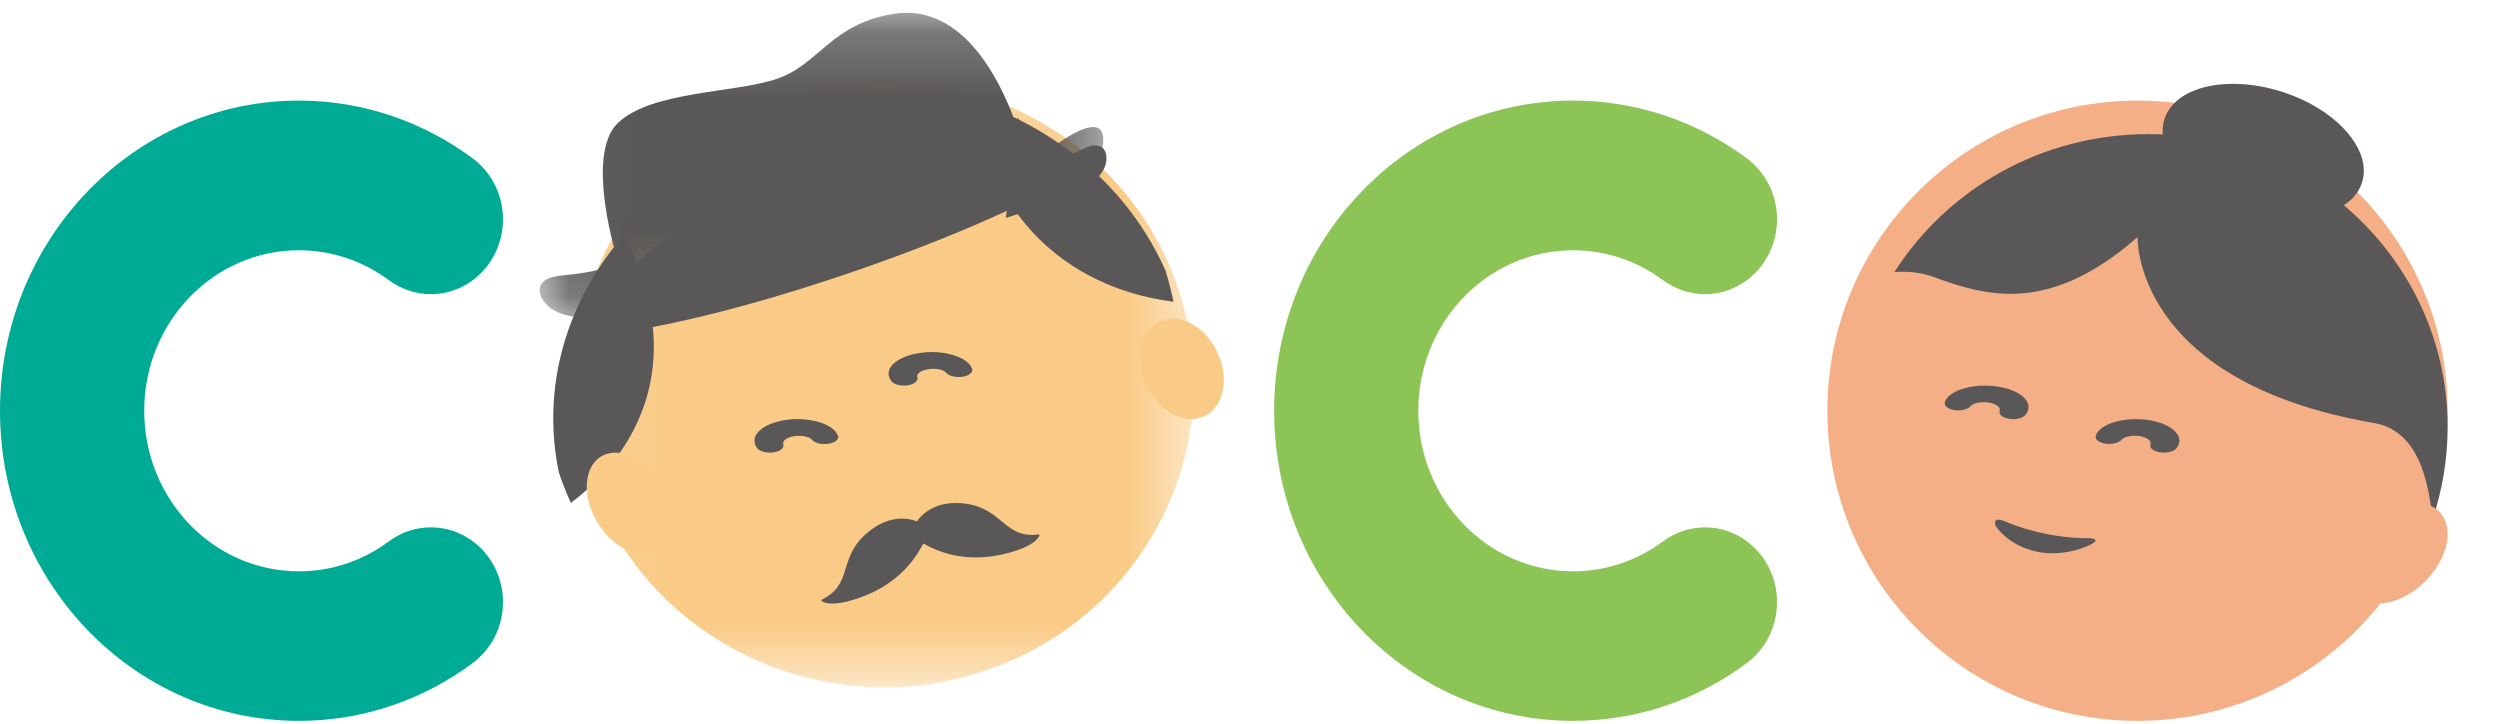 <?xml version="1.0" encoding="UTF-8"?>
<svg width="38px" height="11px" viewBox="0 0 38 11" version="1.1" xmlns="http://www.w3.org/2000/svg" xmlns:xlink="http://www.w3.org/1999/xlink">
    <!-- Generator: Sketch 55.2 (78181) - https://sketchapp.com -->
    <title>编组 2</title>
    <desc>Created with Sketch.</desc>
    <defs>
        <polygon id="path-1" points="0.066 0.206 9.485 0.206 9.485 9.428 0.066 9.428"></polygon>
        <polygon id="path-3" points="0.048 0.195 8.615 0.195 8.615 4.823 0.048 4.823"></polygon>
    </defs>
    <g id="pc端" stroke="none" stroke-width="1" fill="none" fill-rule="evenodd">
        <g id="19.购买渠道下拉" transform="translate(-1601, -240)">
            <g id="编组-13" transform="translate(1601, 159)">
                <g id="编组-9" transform="translate(0, 81)">
                    <g id="编组-2">
                        <path d="M37.204,6.244 C37.204,8.846 35.094,10.957 32.489,10.957 C29.886,10.957 27.776,8.846 27.776,6.244 C27.776,3.64 29.886,1.529 32.489,1.529 C35.094,1.529 37.204,3.64 37.204,6.244" id="Fill-51" fill="#F4AF86"></path>
                        <path d="M32.936,1.723 C33.175,1.257 34.028,1.134 34.839,1.449 C35.647,1.763 36.107,2.397 35.866,2.863 C35.626,3.33 34.775,3.453 33.965,3.138 C33.156,2.823 32.696,2.19 32.936,1.723" id="Fill-53" fill="#595757"></path>
                        <path d="M29.348,4.195 C30.16,4.492 31.119,4.804 32.491,3.604 C32.491,3.604 32.415,5.798 36.081,6.429 C36.65,6.526 36.898,7.082 36.973,7.9 C37.121,7.458 37.204,6.985 37.204,6.493 C37.204,4.032 35.168,2.039 32.655,2.039 C31.026,2.039 29.599,2.877 28.795,4.135 C29.036,4.115 29.262,4.163 29.348,4.195" id="Fill-55" fill="#595757"></path>
                        <path d="M37.035,8.626 C36.771,9.03 36.29,9.262 35.96,9.142 C35.631,9.023 35.581,8.597 35.843,8.192 C36.109,7.788 36.591,7.556 36.92,7.677 C37.249,7.797 37.299,8.222 37.035,8.626" id="Fill-57" fill="#F4AF86"></path>
                        <g id="编组" transform="translate(8.664, 1.019)">
                            <mask id="mask-2" fill="white">
                                <use xlink:href="#path-1"></use>
                            </mask>
                            <g id="Clip-60"></g>
                            <path d="M9.288,3.502 C10.028,5.944 8.61,8.51 6.118,9.236 C3.626,9.962 1.003,8.571 0.262,6.131 C-0.478,3.69 0.941,1.124 3.433,0.398 C5.926,-0.328 8.548,1.062 9.288,3.502" id="Fill-59" fill="#F9CB87" mask="url(#mask-2)"></path>
                        </g>
                        <path d="M15.781,8.124 C15.264,8.185 15.249,7.744 14.695,7.658 C14.142,7.574 13.936,7.927 13.936,7.927 C13.936,7.927 13.575,7.744 13.155,8.122 C12.739,8.499 12.964,8.877 12.498,9.112 C12.444,9.128 12.57,9.231 12.925,9.13 C13.321,9.02 13.769,8.78 14.034,8.261 C14.537,8.548 15.041,8.5 15.432,8.374 C15.784,8.262 15.835,8.106 15.781,8.124" id="Fill-61" fill="#595757"></path>
                        <path d="M11.698,6.88 C11.618,6.879 11.542,6.854 11.511,6.815 C11.505,6.806 11.498,6.797 11.493,6.787 C11.446,6.707 11.464,6.624 11.539,6.551 C11.619,6.472 11.763,6.412 11.932,6.385 C11.999,6.375 12.07,6.369 12.141,6.371 C12.414,6.374 12.647,6.464 12.723,6.593 C12.724,6.596 12.727,6.6 12.728,6.605 C12.736,6.616 12.743,6.631 12.741,6.645 C12.739,6.704 12.647,6.75 12.532,6.75 C12.451,6.749 12.376,6.726 12.342,6.684 C12.306,6.637 12.183,6.613 12.072,6.63 C11.959,6.648 11.887,6.702 11.906,6.752 C11.925,6.806 11.863,6.86 11.762,6.876 C11.742,6.879 11.717,6.88 11.698,6.88" id="Fill-63" fill="#595757"></path>
                        <path d="M13.736,5.861 C13.655,5.86 13.583,5.835 13.549,5.795 C13.544,5.786 13.537,5.777 13.532,5.768 C13.484,5.688 13.503,5.605 13.578,5.532 C13.659,5.453 13.801,5.394 13.969,5.367 C14.038,5.357 14.108,5.35 14.178,5.351 C14.451,5.355 14.686,5.445 14.761,5.573 C14.763,5.578 14.765,5.58 14.766,5.585 C14.775,5.597 14.78,5.612 14.78,5.626 C14.776,5.685 14.684,5.731 14.571,5.731 C14.489,5.73 14.413,5.706 14.381,5.665 C14.343,5.618 14.223,5.594 14.11,5.612 C13.997,5.629 13.925,5.683 13.943,5.733 C13.963,5.787 13.9,5.84 13.799,5.857 C13.781,5.86 13.757,5.861 13.736,5.861" id="Fill-65" fill="#595757"></path>
                        <path d="M8.495,7.182 C8.541,7.32 8.598,7.467 8.677,7.645 C8.817,7.526 10.81,6.166 9.487,3.568 C8.616,4.568 8.222,5.874 8.495,7.182" id="Fill-67" fill="#595757"></path>
                        <path d="M17.712,4.104 C17.757,4.241 17.796,4.395 17.838,4.587 C17.656,4.55 15.251,4.375 14.78,1.529 C16.069,1.949 17.156,2.861 17.712,4.104" id="Fill-69" fill="#595757"></path>
                        <g id="编组" transform="translate(8.154, 0)">
                            <mask id="mask-4" fill="white">
                                <use xlink:href="#path-3"></use>
                            </mask>
                            <g id="Clip-72"></g>
                            <path d="M1.238,3.972 C1.238,3.972 0.721,2.356 1.24,1.867 C1.759,1.377 3.03,1.417 3.667,1.194 C4.305,0.97 4.477,0.363 5.432,0.21 C6.389,0.058 7.039,1.029 7.386,2.182 C7.386,2.182 7.536,2.463 7.848,2.237 C8.156,2.007 8.654,1.714 8.613,2.176 C8.597,2.361 8.444,2.478 8.298,2.565 C7.91,2.791 3.783,4.261 1.234,4.769 C0.936,4.829 0.505,4.877 0.231,4.696 C0.035,4.562 -0.112,4.231 0.384,4.187 C0.934,4.139 1.103,4.054 1.238,3.972" id="Fill-71" fill="#595757" mask="url(#mask-4)"></path>
                        </g>
                        <path d="M16.45,2.269 C16.047,2.471 15.892,2.485 15.761,2.489 C15.761,2.489 15.656,2.136 15.472,1.784 L15.289,3.313 C15.59,3.217 15.874,3.12 16.132,3.024 C16.366,2.935 16.687,2.785 16.789,2.546 C16.864,2.371 16.812,2.087 16.45,2.269" id="Fill-73" fill="#595757"></path>
                        <path d="M15.016,2.401 C15.057,2.56 16.929,2.293 16.5,2.568 C15.759,3.044 14.417,3.639 12.856,4.168 C11.307,4.693 9.909,5.026 9.057,5.094 C8.552,5.135 9.598,4.606 9.558,4.445 C9.445,4.015 9.989,3.461 12.453,2.626 C14.917,1.793 14.902,1.968 15.016,2.401" id="Fill-75" fill="#595757"></path>
                        <path d="M18.561,5.503 C18.685,5.921 18.519,6.307 18.189,6.363 C17.859,6.421 17.492,6.129 17.369,5.71 C17.245,5.292 17.412,4.907 17.741,4.849 C18.071,4.792 18.437,5.083 18.561,5.503" id="Fill-77" fill="#F9CB87"></path>
                        <path d="M9.013,7.812 C9.196,8.223 9.587,8.483 9.888,8.391 C10.189,8.297 10.283,7.889 10.099,7.477 C9.916,7.066 9.524,6.807 9.223,6.899 C8.923,6.992 8.829,7.4 9.013,7.812" id="Fill-79" fill="#F9CB87"></path>
                        <path d="M6.549,8.016 C6.313,8.016 6.093,8.093 5.915,8.226 C5.529,8.514 5.056,8.684 4.544,8.684 C3.244,8.684 2.192,7.591 2.192,6.244 C2.192,4.896 3.244,3.804 4.544,3.804 C5.056,3.804 5.529,3.974 5.915,4.261 C6.093,4.392 6.313,4.471 6.549,4.471 C7.154,4.471 7.645,3.962 7.645,3.334 C7.645,2.954 7.467,2.62 7.192,2.412 C6.445,1.858 5.531,1.529 4.544,1.529 C2.033,1.529 0,3.641 0,6.244 C0,8.847 2.033,10.957 4.544,10.957 C5.531,10.957 6.445,10.631 7.192,10.073 C7.467,9.867 7.645,9.531 7.645,9.152 C7.645,8.524 7.154,8.016 6.549,8.016" id="Fill-81" fill="#00AB95"></path>
                        <path d="M25.917,8.016 C25.68,8.016 25.461,8.093 25.283,8.226 L25.281,8.226 C24.895,8.514 24.421,8.684 23.91,8.684 C22.611,8.684 21.558,7.591 21.558,6.244 C21.558,4.896 22.611,3.804 23.91,3.804 C24.421,3.804 24.895,3.974 25.281,4.261 L25.283,4.261 C25.461,4.392 25.68,4.471 25.917,4.471 C26.52,4.471 27.011,3.962 27.011,3.334 C27.011,2.954 26.833,2.62 26.559,2.412 C25.813,1.858 24.898,1.529 23.91,1.529 C21.4,1.529 19.367,3.641 19.367,6.244 C19.367,8.847 21.4,10.957 23.91,10.957 C24.898,10.957 25.813,10.631 26.559,10.073 C26.833,9.867 27.011,9.531 27.011,9.152 C27.011,8.524 26.52,8.016 25.917,8.016" id="Fill-83" fill="#8CC456"></path>
                        <path d="M30.501,7.935 C30.501,7.935 30.72,8.037 31.092,8.113 C31.464,8.19 31.734,8.18 31.734,8.18 C31.734,8.18 31.835,8.173 31.853,8.215 C31.868,8.258 31.425,8.48 30.968,8.387 C30.51,8.292 30.332,7.99 30.332,7.99 C30.332,7.99 30.268,7.83 30.501,7.935" id="Fill-85" fill="#595757"></path>
                        <path d="M30.596,6.371 C30.578,6.371 30.557,6.368 30.538,6.365 C30.435,6.349 30.373,6.295 30.396,6.241 C30.412,6.192 30.34,6.138 30.229,6.119 C30.117,6.101 29.993,6.126 29.955,6.172 C29.915,6.222 29.806,6.249 29.704,6.233 C29.601,6.216 29.541,6.162 29.565,6.108 C29.567,6.099 29.57,6.09 29.575,6.081 C29.654,5.948 29.895,5.861 30.172,5.861 C30.239,5.861 30.306,5.867 30.371,5.877 C30.712,5.931 30.907,6.109 30.808,6.276 C30.803,6.286 30.796,6.295 30.788,6.305 C30.755,6.345 30.681,6.371 30.596,6.371" id="Fill-87" fill="#595757"></path>
                        <path d="M32.89,6.88 C32.871,6.88 32.848,6.878 32.83,6.875 C32.728,6.859 32.665,6.805 32.687,6.751 C32.706,6.701 32.634,6.648 32.522,6.629 C32.409,6.611 32.288,6.636 32.249,6.682 C32.21,6.732 32.1,6.759 31.998,6.742 C31.895,6.726 31.835,6.672 31.858,6.618 C31.86,6.609 31.864,6.6 31.869,6.59 C31.949,6.458 32.187,6.371 32.465,6.371 C32.532,6.371 32.599,6.376 32.665,6.386 C32.826,6.413 32.96,6.467 33.044,6.54 C33.128,6.617 33.151,6.704 33.101,6.786 C33.094,6.797 33.087,6.805 33.082,6.815 C33.047,6.855 32.972,6.88 32.89,6.88" id="Fill-89" fill="#595757"></path>
                    </g>
                </g>
            </g>
        </g>
    </g>
</svg>
